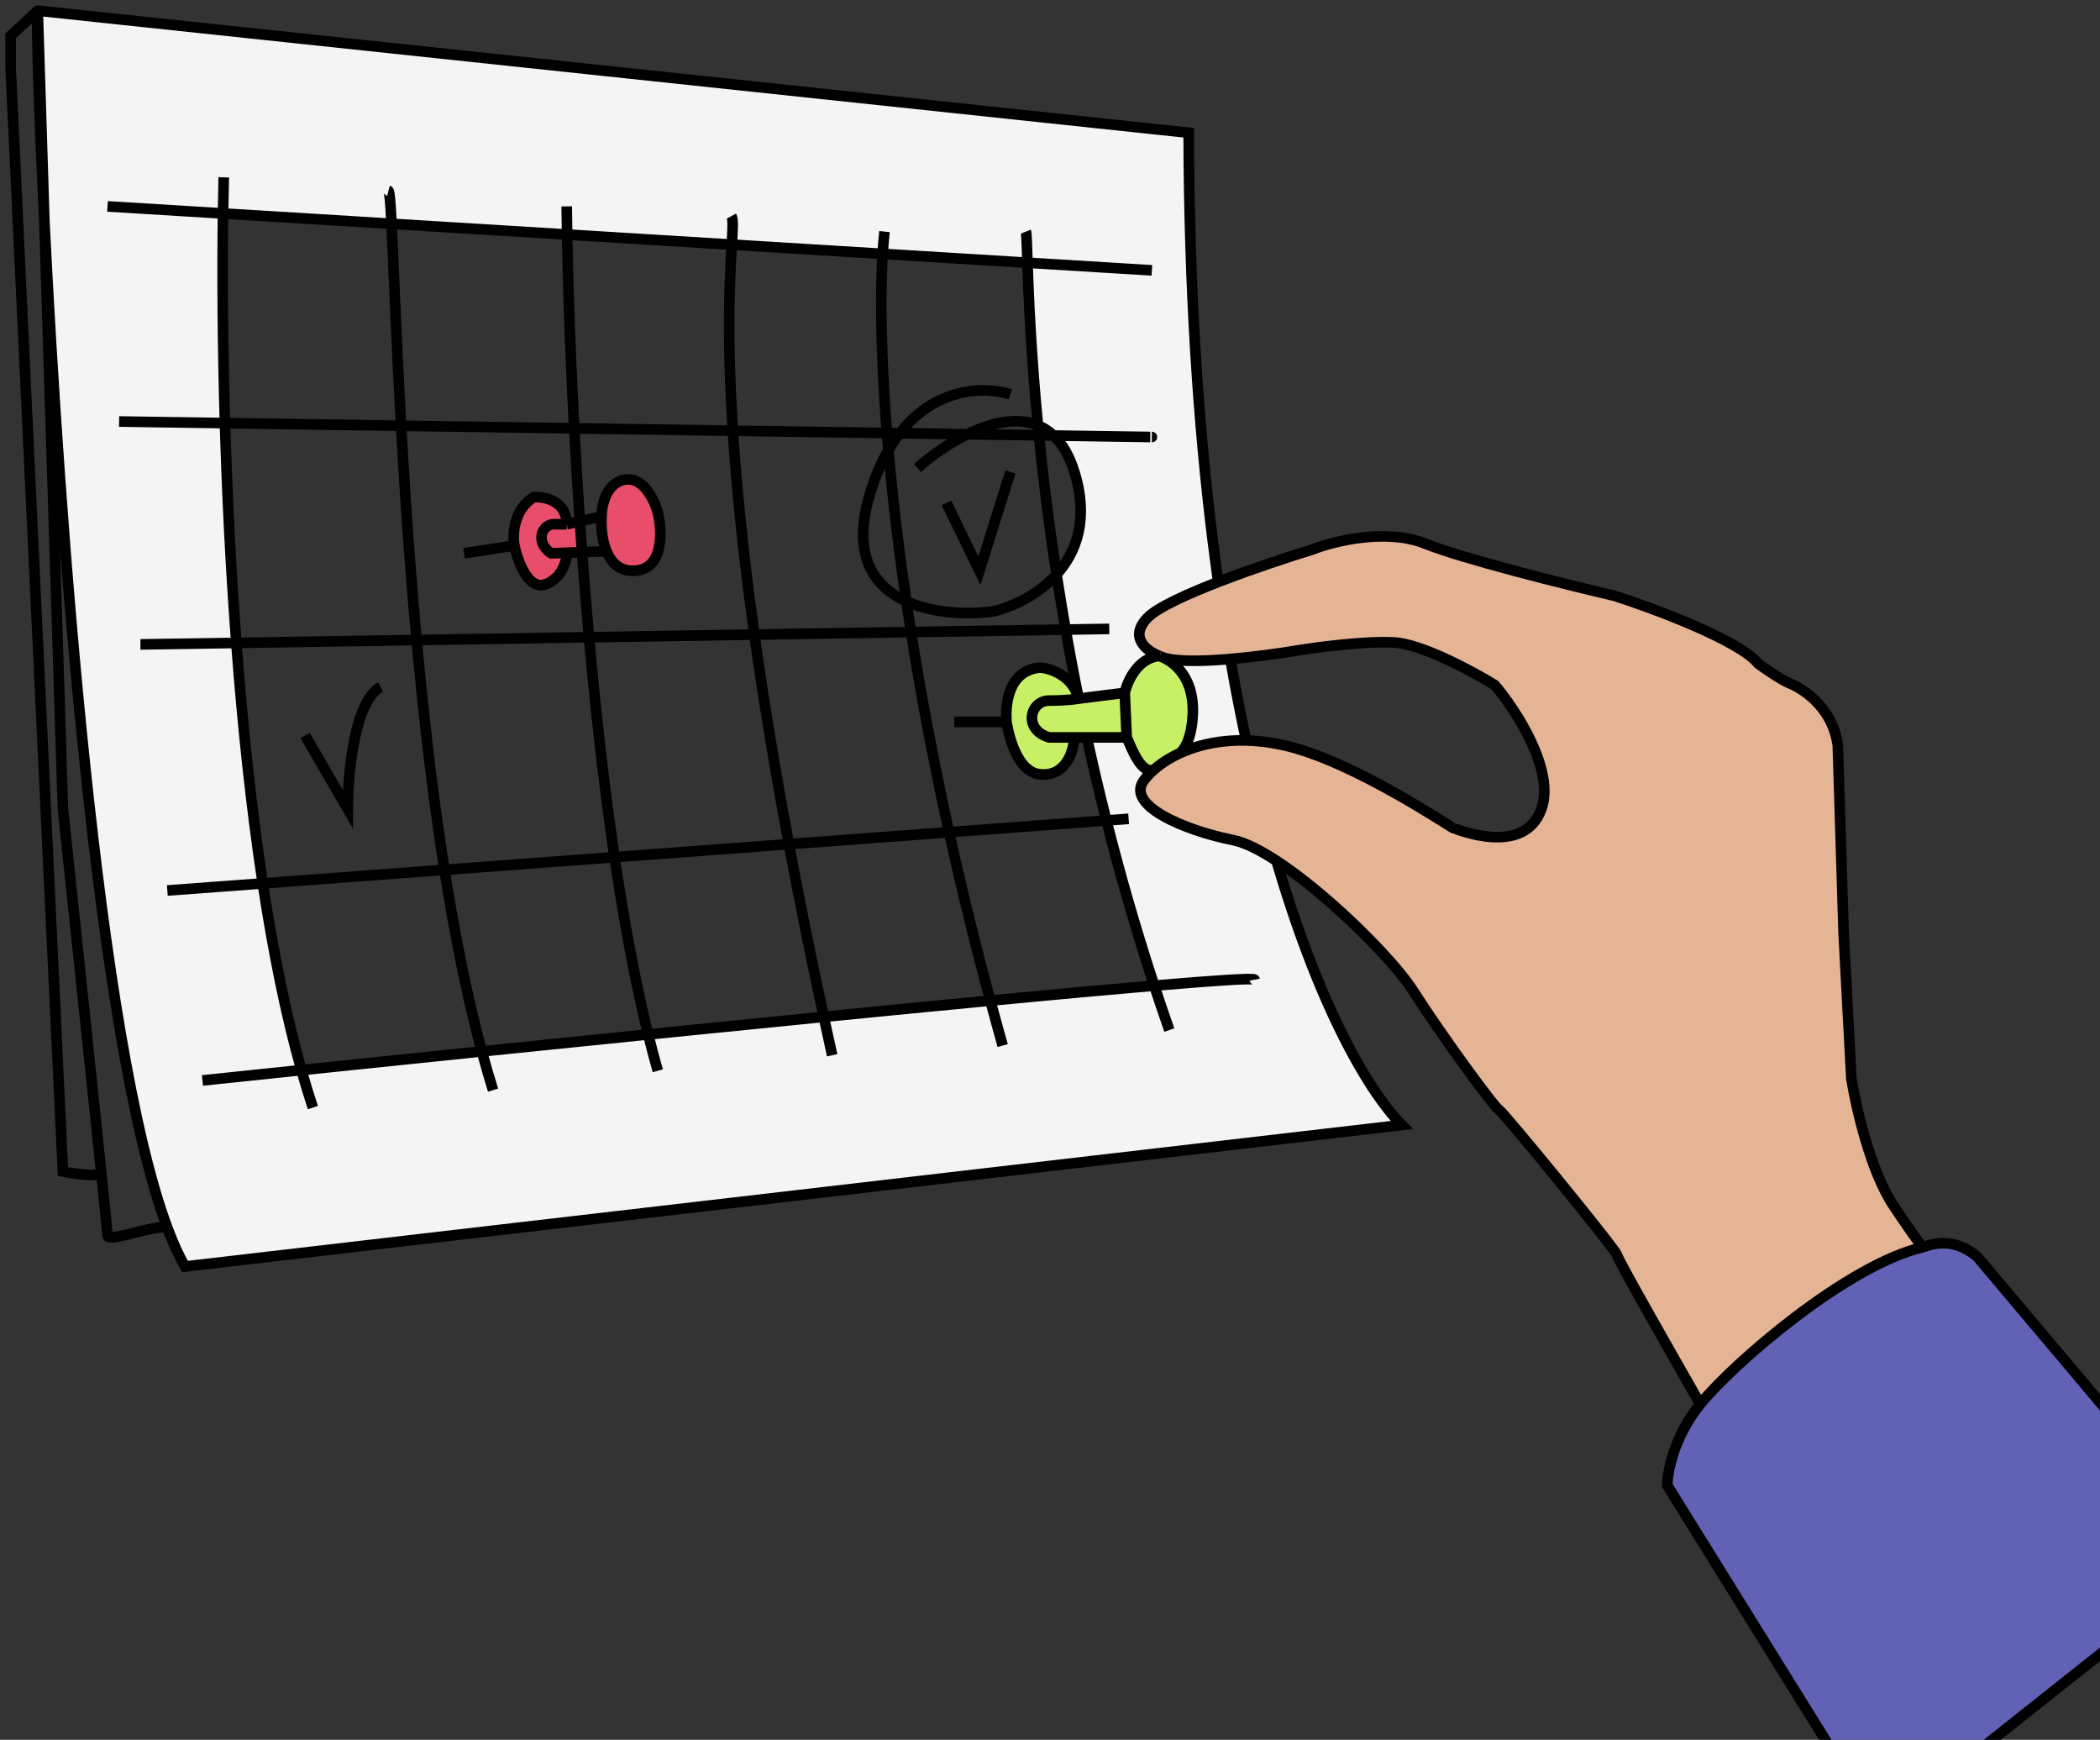 <svg width="198" height="164" viewBox="0 0 198 164" fill="none" xmlns="http://www.w3.org/2000/svg">
<rect x="0" y="0" width="198" height="164" fill="#333333" stroke="none"/>
<path fill-rule="evenodd" clip-rule="evenodd" d="M17.442 119.389L132.173 106.052C125.535 99.353 112.223 71.267 112.077 12.514L3.558 1.004L4.186 20.904C5.568 48.771 9.151 97.993 15.777 115.735C16.312 117.167 16.867 118.394 17.442 119.389ZM45.431 99.112C39.466 99.725 33.707 100.322 28.42 100.873C26.945 95.646 25.745 89.651 24.774 83.275C23.67 76.021 22.862 68.274 22.283 60.605C21.745 53.478 21.406 46.419 21.211 39.884C20.987 32.37 20.954 25.551 21.03 20.123L36.916 21.096L53.471 22.109L68.998 23.06L83.222 23.931L96.876 24.767C96.982 27.825 97.192 33.134 97.862 40.099C98.386 40.316 98.88 40.63 99.333 41.056C100.138 41.814 100.814 42.926 101.298 44.485C102.662 48.879 101.532 52.023 99.618 54.151C99.877 55.836 100.161 57.571 100.472 59.349C101.454 64.951 102.708 70.994 104.316 77.343C105.587 82.363 107.079 87.575 108.83 92.912C104.685 93.265 99.388 93.752 93.374 94.325C88.53 94.787 83.22 95.305 77.67 95.854C72.307 96.385 66.72 96.945 61.114 97.513C55.847 98.046 50.563 98.585 45.431 99.112Z" fill="#F4F4F4"/>
<path d="M58.913 45.215C57.16 45.508 56.721 47.651 56.721 48.687C56.599 50.453 57.05 53.948 59.827 53.802C62.604 53.656 62.446 50.087 62.019 48.321C61.715 47.164 60.667 44.923 58.913 45.215Z" fill="#E84E69"/>
<path d="M54.673 49.142L53.433 49.417H52.154C51.788 49.417 51.058 49.783 51.058 50.696C51.058 51.427 51.667 51.975 51.971 52.158L53.433 52.104L54.88 52.05C54.808 51.075 54.739 50.105 54.673 49.142Z" fill="#E84E69"/>
<path d="M50.327 46.86C48.427 48.029 48.317 50.392 48.5 51.427C48.804 52.889 49.815 55.666 51.423 55.081C53.031 54.496 53.433 52.852 53.433 52.104L51.971 52.158C51.667 51.975 51.058 51.427 51.058 50.696C51.058 49.783 51.788 49.417 52.154 49.417H53.433C53.433 47.225 51.362 46.799 50.327 46.86Z" fill="#E84E69"/>
<path d="M3.558 1.004L112.077 12.514C112.223 71.267 125.535 99.353 132.173 106.052L17.442 119.389C16.867 118.394 16.312 117.167 15.777 115.735M3.558 1.004L1 3.379V6.302L5.933 110.437C7.159 110.68 9.596 111.021 9.536 110.437M3.558 1.004L4.186 20.904M3.558 1.004C3.401 0.795 3.588 8.853 4.186 20.904M15.777 115.735C14.702 115.369 10.135 117.196 10.135 116.465C10.135 116.297 9.901 113.973 9.536 110.437M15.777 115.735C9.151 97.993 5.568 48.771 4.186 20.904M9.536 110.437C8.634 101.719 6.929 85.631 5.933 76.273L4.186 20.904M19.087 101.85C21.968 101.547 25.101 101.219 28.42 100.873M118.288 92.35C118.255 92.181 114.694 92.413 108.83 92.912M15.777 83.946L24.774 83.275M106.413 77.187L104.316 77.343M13.24 60.744C13.41 60.744 16.8 60.692 22.283 60.605M104.587 59.283C103.27 59.304 101.897 59.326 100.472 59.349M11.231 39.735C14.296 39.781 17.65 39.831 21.211 39.884M108.606 41.196C108.64 41.196 105.137 41.143 99.333 41.056M10.135 19.456L21.03 20.123M108.606 25.485L96.876 24.767M43.75 52.158L48.5 51.427M48.5 51.427C48.317 50.392 48.427 48.029 50.327 46.86C51.362 46.799 53.433 47.225 53.433 49.417M48.5 51.427C48.804 52.889 49.815 55.666 51.423 55.081C53.031 54.496 53.433 52.852 53.433 52.104M53.433 49.417C53.128 49.417 52.446 49.417 52.154 49.417M53.433 49.417L54.673 49.142M53.433 49.417H52.154M56.721 48.687C56.721 47.651 57.16 45.508 58.913 45.215C60.667 44.923 61.715 47.164 62.019 48.321C62.446 50.087 62.604 53.656 59.827 53.802C57.05 53.948 56.599 50.453 56.721 48.687ZM56.721 48.687L54.673 49.142M56.904 51.975L54.88 52.05M52.154 49.417C51.788 49.417 51.058 49.783 51.058 50.696C51.058 51.427 51.667 51.975 51.971 52.158L53.433 52.104M53.433 52.104L54.88 52.05M21.096 16.715C21.069 17.777 21.047 18.916 21.03 20.123M29.5 104.408C29.125 103.275 28.765 102.095 28.42 100.873M36.625 17.994C36.727 18.02 36.815 19.128 36.916 21.096M46.49 102.764C46.123 101.587 45.77 100.368 45.431 99.112M53.433 19.456C53.441 20.29 53.454 21.176 53.471 22.109M62.019 100.937C61.707 99.837 61.406 98.694 61.114 97.513M68.962 20.369C69.136 20.683 69.091 21.505 68.998 23.06M78.462 99.475C78.191 98.25 77.927 97.043 77.67 95.854M83.394 21.831C83.327 22.442 83.269 23.143 83.222 23.931M94.538 98.562C94.137 97.134 93.749 95.722 93.374 94.325M96.731 21.831C96.79 21.979 96.816 22.995 96.876 24.767M110.25 97.1C109.759 95.696 109.286 94.3 108.83 92.912M89.24 47.408L92.346 53.802L95.269 44.485M86.5 44.119C89.235 41.689 94.252 38.602 97.862 40.099M95.269 37.177C92.042 36.142 84.856 36.629 81.933 46.86C79.01 57.09 88.51 58.308 93.625 57.639C95.385 57.228 97.84 56.128 99.618 54.151M28.769 69.331L32.788 76.273C32.788 72.985 33.41 66.079 35.894 64.763M45.431 99.112C39.466 99.725 33.707 100.322 28.42 100.873M45.431 99.112C50.563 98.585 55.847 98.046 61.114 97.513M45.431 99.112C38.533 73.537 37.506 32.608 36.916 21.096M28.42 100.873C26.945 95.646 25.745 89.651 24.774 83.275M24.774 83.275C23.67 76.021 22.862 68.274 22.283 60.605M24.774 83.275L104.316 77.343M22.283 60.605C21.745 53.478 21.406 46.419 21.211 39.884M22.283 60.605C39.385 60.334 76.85 59.731 100.472 59.349M21.211 39.884C20.987 32.37 20.954 25.551 21.03 20.123M21.211 39.884C46.624 40.265 82.573 40.804 99.333 41.056M21.03 20.123L36.916 21.096M36.916 21.096L53.471 22.109M53.471 22.109L68.998 23.06M53.471 22.109C53.596 29.079 53.959 38.696 54.673 49.142M68.998 23.06L83.222 23.931M68.998 23.06C68.617 29.482 67.438 48.42 77.67 95.854M83.222 23.931L96.876 24.767M83.222 23.931C82.612 34.193 83.949 59.25 93.374 94.325M96.876 24.767C96.982 27.825 97.192 33.134 97.862 40.099M97.862 40.099C98.386 40.316 98.88 40.63 99.333 41.056M97.862 40.099C98.26 44.239 98.821 48.965 99.618 54.151M99.333 41.056C100.138 41.814 100.815 42.926 101.298 44.485C102.662 48.879 101.532 52.023 99.618 54.151M99.618 54.151C99.877 55.836 100.161 57.571 100.472 59.349M100.472 59.349C101.454 64.951 102.708 70.994 104.316 77.343M104.316 77.343C105.587 82.363 107.079 87.575 108.83 92.912M108.83 92.912C104.685 93.265 99.388 93.752 93.374 94.325M93.374 94.325C88.53 94.787 83.22 95.305 77.67 95.854M77.67 95.854C72.307 96.385 66.72 96.945 61.114 97.513M61.114 97.513C57.989 84.841 56.036 67.72 54.88 52.05M54.673 49.142C54.739 50.105 54.808 51.075 54.88 52.05" stroke="black"/>
<path d="M108.24 58.186C106.34 60.086 108.18 61.414 109.337 61.84C109.372 61.856 109.499 61.9 109.685 61.986C112.035 62.763 119.087 61.869 122.49 61.292C124.378 60.988 128.812 60.415 131.442 60.562C134.073 60.708 138.872 63.302 140.942 64.581C142.952 66.956 146.642 72.619 145.327 76.273C143.683 80.84 137.288 78.1 137.106 78.1C136.923 78.1 127.606 71.706 121.029 70.244C116.957 69.339 113.585 69.905 111.174 71.031C111.17 71.033 111.167 71.034 111.163 71.036C110.219 71.478 109.422 72.006 108.788 72.566C108.431 72.881 108.126 73.207 107.875 73.533C106.048 75.908 111.712 78.283 116.279 79.196C120.846 80.11 130.712 89.427 133.269 93.446C135.827 97.465 140.76 104.225 141.308 104.59C141.856 104.956 152.452 117.927 152.452 118.292C152.452 118.585 157.689 127.792 160.308 132.36C163.413 128.523 174.192 119.206 181.317 117.562C181.171 117.562 179.43 115.004 178.577 113.725C176.385 110.51 174.984 104.347 174.558 101.667L173.827 87.965L173.279 70.244C172.731 66.408 169.625 64.763 168.712 64.398C167.981 64.106 166.458 63.058 165.788 62.571C164.035 60.379 156.045 57.395 152.269 56.177C147.824 55.142 138.019 52.706 134.365 51.244C130.712 49.783 125.779 51.001 123.769 51.792C119.385 53.132 110.14 56.286 108.24 58.186Z" fill="#E4B495"/>
<path d="M186.433 118.475C183.875 116.283 181.5 117.562 181.317 117.562C174.192 119.206 163.413 128.523 160.308 132.36C157.823 135.429 157.202 138.754 157.202 140.033L177.298 172.369L210 146.427L186.433 118.475Z" fill="#6161B5"/>
<path d="M101.663 65.86C101.663 65.86 100.75 66.042 98.923 66.042C97.096 66.042 96.439 68.783 98.923 69.513H101.298L106.231 69.513L106.048 65.311L101.663 65.86Z" fill="#C7F067"/>
<path d="M98.01 62.936C94.356 63.302 94.904 68.052 94.904 68.052C94.904 68.052 95.525 72.692 98.01 72.984C100.494 73.277 101.237 70.792 101.298 69.513H98.923C96.439 68.783 97.096 66.042 98.923 66.042C100.75 66.042 101.663 65.86 101.663 65.86C101.225 63.667 98.862 62.936 98.01 62.936Z" fill="#C7F067"/>
<path d="M109.337 61.84C107.29 61.986 106.292 64.215 106.048 65.311L106.231 69.513C106.779 70.757 107.619 72.961 108.788 72.566C109.422 72.006 110.219 71.478 111.163 71.036C111.167 71.034 111.17 71.033 111.174 71.031C111.377 70.93 112.25 70.19 112.442 67.686C112.744 63.763 110.565 62.395 109.685 61.986C109.554 61.943 109.437 61.894 109.337 61.84Z" fill="#C7F067"/>
<path d="M89.971 68.052H94.904M94.904 68.052C94.904 68.052 94.356 63.302 98.01 62.936C98.862 62.936 101.225 63.667 101.663 65.86M94.904 68.052C94.904 68.052 95.525 72.692 98.01 72.984C100.494 73.277 101.237 70.792 101.298 69.513M101.663 65.86C101.663 65.86 100.75 66.042 98.923 66.042C97.096 66.042 96.439 68.783 98.923 69.513H101.298M101.663 65.86L106.048 65.311M101.298 69.513L106.231 69.513M106.048 65.311C106.292 64.215 107.29 61.986 109.337 61.84M106.048 65.311L106.231 69.513M109.337 61.84C108.18 61.414 106.34 60.086 108.24 58.186C110.14 56.286 119.385 53.132 123.769 51.792C125.779 51.001 130.712 49.783 134.365 51.244C138.019 52.706 147.824 55.142 152.269 56.177C156.045 57.395 164.035 60.379 165.788 62.571C166.458 63.058 167.981 64.106 168.712 64.398C169.625 64.763 172.731 66.408 173.279 70.244L173.827 87.965L174.558 101.667C174.984 104.347 176.385 110.51 178.577 113.725C179.43 115.004 181.171 117.562 181.317 117.562M109.337 61.84C109.372 61.856 109.499 61.9 109.685 61.986M109.337 61.84C109.437 61.894 109.554 61.943 109.685 61.986M181.317 117.562C181.5 117.562 183.875 116.283 186.433 118.475L210 146.427L177.298 172.369L157.202 140.033C157.202 138.754 157.823 135.429 160.308 132.36M181.317 117.562C174.192 119.206 163.413 128.523 160.308 132.36M160.308 132.36C157.689 127.792 152.452 118.585 152.452 118.292C152.452 117.927 141.856 104.956 141.308 104.59C140.76 104.225 135.827 97.465 133.269 93.446C130.712 89.427 120.846 80.11 116.279 79.196C111.712 78.283 106.048 75.908 107.875 73.533C108.126 73.207 108.431 72.881 108.788 72.566M106.231 69.513C106.779 70.757 107.619 72.961 108.788 72.566M108.788 72.566C109.422 72.006 110.219 71.478 111.163 71.036C111.167 71.034 111.17 71.033 111.174 71.031M109.685 61.986C112.035 62.763 119.087 61.869 122.49 61.292C124.378 60.988 128.812 60.415 131.442 60.562C134.073 60.708 138.872 63.302 140.942 64.581C142.952 66.956 146.642 72.619 145.327 76.273C143.683 80.84 137.288 78.1 137.106 78.1C136.923 78.1 127.606 71.706 121.029 70.244C116.957 69.339 113.585 69.905 111.174 71.031M109.685 61.986C110.565 62.395 112.744 63.763 112.442 67.686C112.25 70.19 111.377 70.93 111.174 71.031" stroke="black"/>
</svg>
